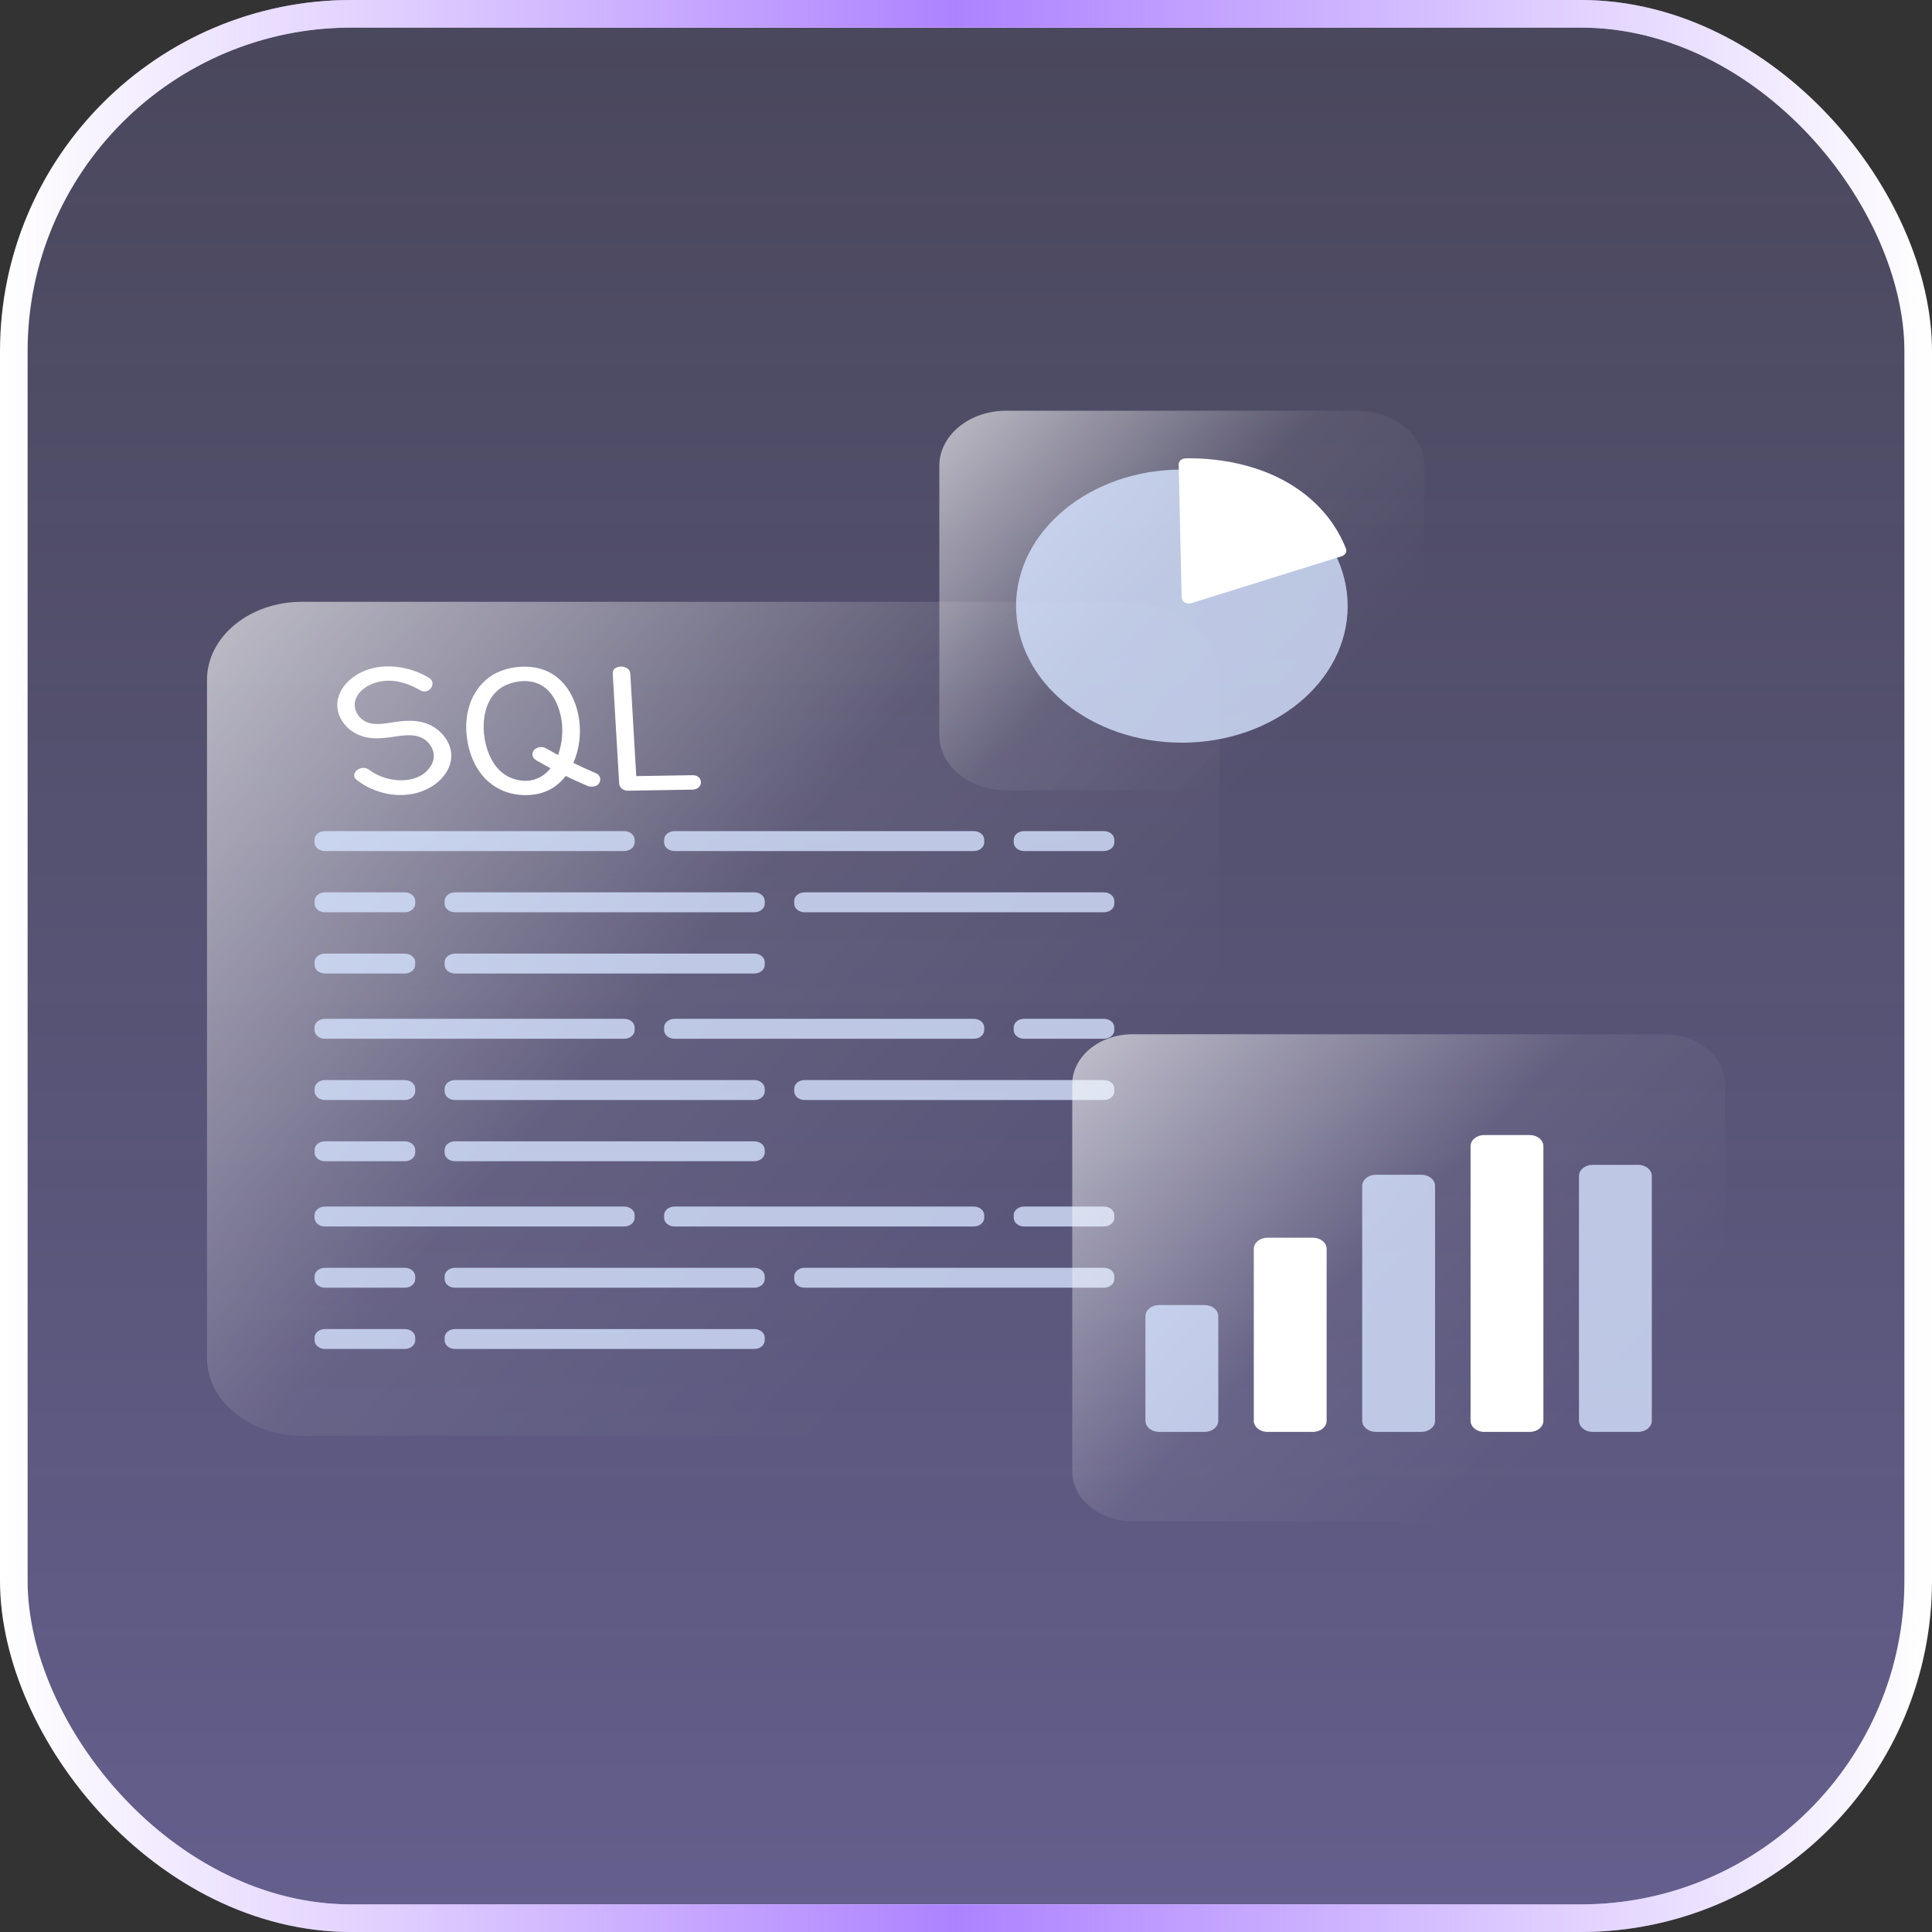 <svg width="56" height="56" viewBox="0 0 56 56" fill="none" xmlns="http://www.w3.org/2000/svg">
<rect x="0" y="0" width="56" height="56" fill="#333333" stroke="none"/>
<rect x="0.4" y="0.4" width="55.2" height="55.2" rx="9.782" fill="url(#paint0_linear_2009_32850)" fill-opacity="0.5"/>
<rect x="0.4" y="0.4" width="55.2" height="55.2" rx="9.782" stroke="url(#paint1_linear_2009_32850)" stroke-width="0.8"/>
<rect x="0.4" y="0.4" width="55.2" height="55.2" rx="9.782" stroke="white" stroke-width="0.8"/>
<rect x="0.4" y="0.4" width="55.2" height="55.2" rx="9.782" stroke="url(#paint2_linear_2009_32850)" stroke-width="0.8"/>
<path d="M32.6 17.444H8.748C7.23 17.444 6 18.458 6 19.708V39.355C6 40.605 7.23 41.618 8.748 41.618H32.6C34.118 41.618 35.349 40.605 35.349 39.355V19.708C35.349 18.458 34.118 17.444 32.6 17.444Z" fill="url(#paint3_linear_2009_32850)" fill-opacity="0.6"/>
<path d="M39.352 11.905H29.164C28.094 11.905 27.227 12.62 27.227 13.501V21.309C27.227 22.191 28.094 22.905 29.164 22.905H39.352C40.421 22.905 41.289 22.191 41.289 21.309V13.501C41.289 12.62 40.421 11.905 39.352 11.905Z" fill="url(#paint4_linear_2009_32850)" fill-opacity="0.6"/>
<path d="M34.257 21.527C36.911 21.527 39.063 19.755 39.063 17.569C39.063 15.383 36.911 13.61 34.257 13.61C31.603 13.61 29.451 15.383 29.451 17.569C29.451 19.755 31.603 21.527 34.257 21.527Z" fill="#D5E3FF" fill-opacity="0.8"/>
<path d="M34.164 13.462C34.193 14.749 34.222 16.035 34.251 17.322C34.254 17.442 34.401 17.524 34.537 17.481C35.987 17.028 37.438 16.576 38.888 16.123C38.994 16.09 39.048 15.994 39.014 15.905C38.859 15.508 38.541 14.907 37.876 14.368C36.611 13.344 34.991 13.273 34.369 13.285C34.253 13.287 34.162 13.367 34.164 13.462V13.462Z" fill="white"/>
<path d="M18.093 24.09H9.419C9.252 24.09 9.117 24.202 9.117 24.339V24.419C9.117 24.557 9.252 24.668 9.419 24.668H18.093C18.26 24.668 18.395 24.557 18.395 24.419V24.339C18.395 24.202 18.26 24.09 18.093 24.09Z" fill="#D5E3FF" fill-opacity="0.8"/>
<path d="M28.226 24.09H19.552C19.385 24.09 19.25 24.202 19.25 24.339V24.419C19.25 24.557 19.385 24.668 19.552 24.668H28.226C28.393 24.668 28.528 24.557 28.528 24.419V24.339C28.528 24.202 28.393 24.09 28.226 24.09Z" fill="#D5E3FF" fill-opacity="0.8"/>
<path d="M31.997 24.09H29.684C29.518 24.09 29.383 24.202 29.383 24.339V24.419C29.383 24.557 29.518 24.668 29.684 24.668H31.997C32.164 24.668 32.299 24.557 32.299 24.419V24.339C32.299 24.202 32.164 24.09 31.997 24.09Z" fill="#D5E3FF" fill-opacity="0.8"/>
<path d="M23.323 26.443H31.997C32.164 26.443 32.299 26.332 32.299 26.194V26.114C32.299 25.977 32.164 25.865 31.997 25.865H23.323C23.156 25.865 23.021 25.977 23.021 26.114V26.194C23.021 26.332 23.156 26.443 23.323 26.443Z" fill="#D5E3FF" fill-opacity="0.8"/>
<path d="M13.19 26.443H21.864C22.031 26.443 22.166 26.332 22.166 26.194V26.114C22.166 25.977 22.031 25.865 21.864 25.865H13.19C13.023 25.865 12.888 25.977 12.888 26.114V26.194C12.888 26.332 13.023 26.443 13.19 26.443Z" fill="#D5E3FF" fill-opacity="0.8"/>
<path d="M9.421 26.443H11.733C11.9 26.443 12.035 26.332 12.035 26.194V26.114C12.035 25.977 11.9 25.865 11.733 25.865H9.421C9.254 25.865 9.119 25.977 9.119 26.114V26.194C9.119 26.332 9.254 26.443 9.421 26.443Z" fill="#D5E3FF" fill-opacity="0.8"/>
<path d="M13.19 28.218H21.864C22.031 28.218 22.166 28.107 22.166 27.969V27.889C22.166 27.752 22.031 27.64 21.864 27.64H13.19C13.023 27.64 12.888 27.752 12.888 27.889V27.969C12.888 28.107 13.023 28.218 13.19 28.218Z" fill="#D5E3FF" fill-opacity="0.8"/>
<path d="M9.421 28.218H11.733C11.9 28.218 12.035 28.107 12.035 27.969V27.889C12.035 27.752 11.9 27.64 11.733 27.64H9.421C9.254 27.64 9.119 27.752 9.119 27.889V27.969C9.119 28.107 9.254 28.218 9.421 28.218Z" fill="#D5E3FF" fill-opacity="0.8"/>
<path d="M18.093 29.531H9.419C9.252 29.531 9.117 29.642 9.117 29.78V29.86C9.117 29.998 9.252 30.109 9.419 30.109H18.093C18.26 30.109 18.395 29.998 18.395 29.86V29.78C18.395 29.642 18.26 29.531 18.093 29.531Z" fill="#D5E3FF" fill-opacity="0.8"/>
<path d="M28.226 29.531H19.552C19.385 29.531 19.25 29.642 19.25 29.78V29.86C19.25 29.998 19.385 30.109 19.552 30.109H28.226C28.393 30.109 28.528 29.998 28.528 29.86V29.78C28.528 29.642 28.393 29.531 28.226 29.531Z" fill="#D5E3FF" fill-opacity="0.8"/>
<path d="M31.997 29.531H29.684C29.518 29.531 29.383 29.642 29.383 29.78V29.86C29.383 29.998 29.518 30.109 29.684 30.109H31.997C32.164 30.109 32.299 29.998 32.299 29.86V29.78C32.299 29.642 32.164 29.531 31.997 29.531Z" fill="#D5E3FF" fill-opacity="0.8"/>
<path d="M23.323 31.884H31.997C32.164 31.884 32.299 31.773 32.299 31.635V31.555C32.299 31.418 32.164 31.306 31.997 31.306H23.323C23.156 31.306 23.021 31.418 23.021 31.555V31.635C23.021 31.773 23.156 31.884 23.323 31.884Z" fill="#D5E3FF" fill-opacity="0.8"/>
<path d="M13.19 31.884H21.864C22.031 31.884 22.166 31.773 22.166 31.635V31.555C22.166 31.418 22.031 31.306 21.864 31.306H13.19C13.023 31.306 12.888 31.418 12.888 31.555V31.635C12.888 31.773 13.023 31.884 13.19 31.884Z" fill="#D5E3FF" fill-opacity="0.8"/>
<path d="M9.421 31.884H11.733C11.9 31.884 12.035 31.773 12.035 31.635V31.555C12.035 31.418 11.9 31.306 11.733 31.306H9.421C9.254 31.306 9.119 31.418 9.119 31.555V31.635C9.119 31.773 9.254 31.884 9.421 31.884Z" fill="#D5E3FF" fill-opacity="0.8"/>
<path d="M13.19 33.659H21.864C22.031 33.659 22.166 33.548 22.166 33.411V33.33C22.166 33.193 22.031 33.082 21.864 33.082H13.19C13.023 33.082 12.888 33.193 12.888 33.33V33.411C12.888 33.548 13.023 33.659 13.19 33.659Z" fill="#D5E3FF" fill-opacity="0.8"/>
<path d="M9.421 33.659H11.733C11.9 33.659 12.035 33.548 12.035 33.411V33.33C12.035 33.193 11.9 33.082 11.733 33.082H9.421C9.254 33.082 9.119 33.193 9.119 33.33V33.411C9.119 33.548 9.254 33.659 9.421 33.659Z" fill="#D5E3FF" fill-opacity="0.8"/>
<path d="M18.093 34.973H9.419C9.252 34.973 9.117 35.084 9.117 35.221V35.302C9.117 35.439 9.252 35.55 9.419 35.55H18.093C18.26 35.55 18.395 35.439 18.395 35.302V35.221C18.395 35.084 18.26 34.973 18.093 34.973Z" fill="#D5E3FF" fill-opacity="0.8"/>
<path d="M28.226 34.973H19.552C19.385 34.973 19.25 35.084 19.25 35.221V35.302C19.25 35.439 19.385 35.55 19.552 35.55H28.226C28.393 35.55 28.528 35.439 28.528 35.302V35.221C28.528 35.084 28.393 34.973 28.226 34.973Z" fill="#D5E3FF" fill-opacity="0.8"/>
<path d="M31.997 34.973H29.684C29.518 34.973 29.383 35.084 29.383 35.221V35.302C29.383 35.439 29.518 35.55 29.684 35.55H31.997C32.164 35.55 32.299 35.439 32.299 35.302V35.221C32.299 35.084 32.164 34.973 31.997 34.973Z" fill="#D5E3FF" fill-opacity="0.8"/>
<path d="M23.323 37.325H31.997C32.164 37.325 32.299 37.214 32.299 37.077V36.996C32.299 36.859 32.164 36.748 31.997 36.748H23.323C23.156 36.748 23.021 36.859 23.021 36.996V37.077C23.021 37.214 23.156 37.325 23.323 37.325Z" fill="#D5E3FF" fill-opacity="0.8"/>
<path d="M13.19 37.325H21.864C22.031 37.325 22.166 37.214 22.166 37.077V36.996C22.166 36.859 22.031 36.748 21.864 36.748H13.19C13.023 36.748 12.888 36.859 12.888 36.996V37.077C12.888 37.214 13.023 37.325 13.19 37.325Z" fill="#D5E3FF" fill-opacity="0.8"/>
<path d="M9.421 37.325H11.733C11.9 37.325 12.035 37.214 12.035 37.077V36.996C12.035 36.859 11.9 36.748 11.733 36.748H9.421C9.254 36.748 9.119 36.859 9.119 36.996V37.077C9.119 37.214 9.254 37.325 9.421 37.325Z" fill="#D5E3FF" fill-opacity="0.8"/>
<path d="M13.19 39.1H21.864C22.031 39.1 22.166 38.989 22.166 38.852V38.771C22.166 38.634 22.031 38.523 21.864 38.523H13.19C13.023 38.523 12.888 38.634 12.888 38.771V38.852C12.888 38.989 13.023 39.1 13.19 39.1Z" fill="#D5E3FF" fill-opacity="0.8"/>
<path d="M9.421 39.1H11.733C11.9 39.1 12.035 38.989 12.035 38.852V38.771C12.035 38.634 11.9 38.523 11.733 38.523H9.421C9.254 38.523 9.119 38.634 9.119 38.771V38.852C9.119 38.989 9.254 39.1 9.421 39.1Z" fill="#D5E3FF" fill-opacity="0.8"/>
<path d="M48.244 29.978H32.835C31.866 29.978 31.08 30.625 31.08 31.424V42.649C31.08 43.447 31.866 44.094 32.835 44.094H48.244C49.214 44.094 50 43.447 50 42.649V31.424C50 30.625 49.214 29.978 48.244 29.978Z" fill="url(#paint5_linear_2009_32850)" fill-opacity="0.6"/>
<path d="M34.919 37.828H33.595C33.377 37.828 33.201 37.973 33.201 38.153V41.18C33.201 41.359 33.377 41.504 33.595 41.504H34.919C35.136 41.504 35.313 41.359 35.313 41.18V38.153C35.313 37.973 35.136 37.828 34.919 37.828Z" fill="#D5E3FF" fill-opacity="0.8"/>
<path d="M38.059 35.876H36.736C36.518 35.876 36.342 36.021 36.342 36.2V41.18C36.342 41.359 36.518 41.504 36.736 41.504H38.059C38.277 41.504 38.453 41.359 38.453 41.18V36.2C38.453 36.021 38.277 35.876 38.059 35.876Z" fill="white"/>
<path d="M41.202 34.051H39.878C39.661 34.051 39.484 34.197 39.484 34.376V41.18C39.484 41.359 39.661 41.504 39.878 41.504H41.202C41.42 41.504 41.596 41.359 41.596 41.18V34.376C41.596 34.197 41.42 34.051 41.202 34.051Z" fill="#D5E3FF" fill-opacity="0.8"/>
<path d="M44.343 32.9H43.019C42.801 32.9 42.625 33.045 42.625 33.224V41.18C42.625 41.359 42.801 41.504 43.019 41.504H44.343C44.56 41.504 44.736 41.359 44.736 41.18V33.224C44.736 33.045 44.56 32.9 44.343 32.9Z" fill="white"/>
<path d="M47.485 33.764H46.161C45.944 33.764 45.768 33.909 45.768 34.089V41.18C45.768 41.359 45.944 41.504 46.161 41.504H47.485C47.703 41.504 47.879 41.359 47.879 41.18V34.089C47.879 33.909 47.703 33.764 47.485 33.764Z" fill="#D5E3FF" fill-opacity="0.8"/>
<path d="M12.426 19.641C11.864 19.305 11.081 19.185 10.461 19.491C9.92 19.759 9.618 20.296 9.86 20.796C9.978 21.039 10.198 21.242 10.496 21.339C10.834 21.45 11.192 21.387 11.537 21.337C11.857 21.29 12.172 21.285 12.396 21.508C12.578 21.69 12.626 21.942 12.511 22.158C12.183 22.774 11.221 22.714 10.704 22.316C10.466 22.131 10.105 22.427 10.345 22.612C10.845 22.998 11.58 23.174 12.227 22.937C12.816 22.722 13.21 22.186 13.043 21.656C12.964 21.404 12.77 21.177 12.506 21.034C12.212 20.875 11.868 20.873 11.532 20.915C11.223 20.953 10.835 21.065 10.556 20.894C10.334 20.757 10.232 20.5 10.304 20.281C10.392 20.011 10.694 19.817 11.015 19.754C11.425 19.674 11.84 19.807 12.169 20.003C12.435 20.162 12.689 19.798 12.426 19.641V19.641Z" fill="white"/>
<path d="M14.3 19.551C13.665 19.941 13.47 20.638 13.521 21.261C13.571 21.862 13.84 22.573 14.515 22.892C14.951 23.097 15.546 23.109 15.967 22.87C16.262 22.702 16.455 22.454 16.586 22.184C16.869 21.604 16.881 20.884 16.633 20.295C16.502 19.983 16.291 19.69 15.953 19.503C15.463 19.232 14.773 19.284 14.3 19.551C14.031 19.703 14.286 20.066 14.556 19.913C14.882 19.729 15.338 19.667 15.682 19.857C15.883 19.968 16.019 20.149 16.109 20.331C16.336 20.794 16.351 21.348 16.195 21.828C16.034 22.32 15.591 22.798 14.892 22.577C14.352 22.406 14.122 21.851 14.049 21.42C13.967 20.932 14.031 20.236 14.557 19.913C14.817 19.754 14.563 19.39 14.3 19.551L14.3 19.551Z" fill="white"/>
<path d="M15.556 22.046C16.024 22.316 16.512 22.56 17.02 22.776C17.138 22.826 17.301 22.805 17.368 22.701C17.429 22.605 17.403 22.468 17.276 22.414C16.77 22.198 16.281 21.954 15.813 21.684C15.703 21.621 15.525 21.665 15.465 21.76C15.396 21.867 15.439 21.979 15.556 22.046Z" fill="white"/>
<path d="M17.76 19.523C17.822 20.585 17.884 21.648 17.947 22.71C17.953 22.821 18.058 22.922 18.201 22.919C18.824 22.909 19.447 22.898 20.071 22.888C20.398 22.883 20.399 22.463 20.071 22.469C19.448 22.479 18.824 22.49 18.201 22.5L18.455 22.71C18.393 21.648 18.331 20.585 18.269 19.523C18.253 19.255 17.744 19.253 17.76 19.523Z" fill="white"/>
<defs>
<linearGradient id="paint0_linear_2009_32850" x1="28" y1="0" x2="27.999" y2="70.517" gradientUnits="userSpaceOnUse">
<stop stop-color="#A397FF" stop-opacity="0.4"/>
<stop offset="1" stop-color="#A397FF"/>
</linearGradient>
<linearGradient id="paint1_linear_2009_32850" x1="1.22251e-07" y1="56" x2="56" y2="56" gradientUnits="userSpaceOnUse">
<stop stop-color="#B78CFF" stop-opacity="0"/>
<stop offset="0.495" stop-color="#AD82FF"/>
<stop offset="1" stop-color="#AD82FF" stop-opacity="0"/>
</linearGradient>
<linearGradient id="paint2_linear_2009_32850" x1="1.22251e-07" y1="56" x2="56" y2="56" gradientUnits="userSpaceOnUse">
<stop stop-color="#B78CFF" stop-opacity="0"/>
<stop offset="0.495" stop-color="#AD82FF"/>
<stop offset="1" stop-color="#AD82FF" stop-opacity="0"/>
</linearGradient>
<linearGradient id="paint3_linear_2009_32850" x1="6.572" y1="18.124" x2="27.878" y2="37.048" gradientUnits="userSpaceOnUse">
<stop stop-color="white"/>
<stop offset="0.575" stop-color="white" stop-opacity="0.111"/>
<stop offset="1" stop-color="white" stop-opacity="0"/>
</linearGradient>
<linearGradient id="paint4_linear_2009_32850" x1="27.5" y1="12.214" x2="37.242" y2="21.325" gradientUnits="userSpaceOnUse">
<stop stop-color="white"/>
<stop offset="0.575" stop-color="white" stop-opacity="0.111"/>
<stop offset="1" stop-color="white" stop-opacity="0"/>
</linearGradient>
<linearGradient id="paint5_linear_2009_32850" x1="31.449" y1="30.375" x2="43.976" y2="42.658" gradientUnits="userSpaceOnUse">
<stop stop-color="white"/>
<stop offset="0.575" stop-color="white" stop-opacity="0.111"/>
<stop offset="1" stop-color="white" stop-opacity="0"/>
</linearGradient>
</defs>
</svg>
